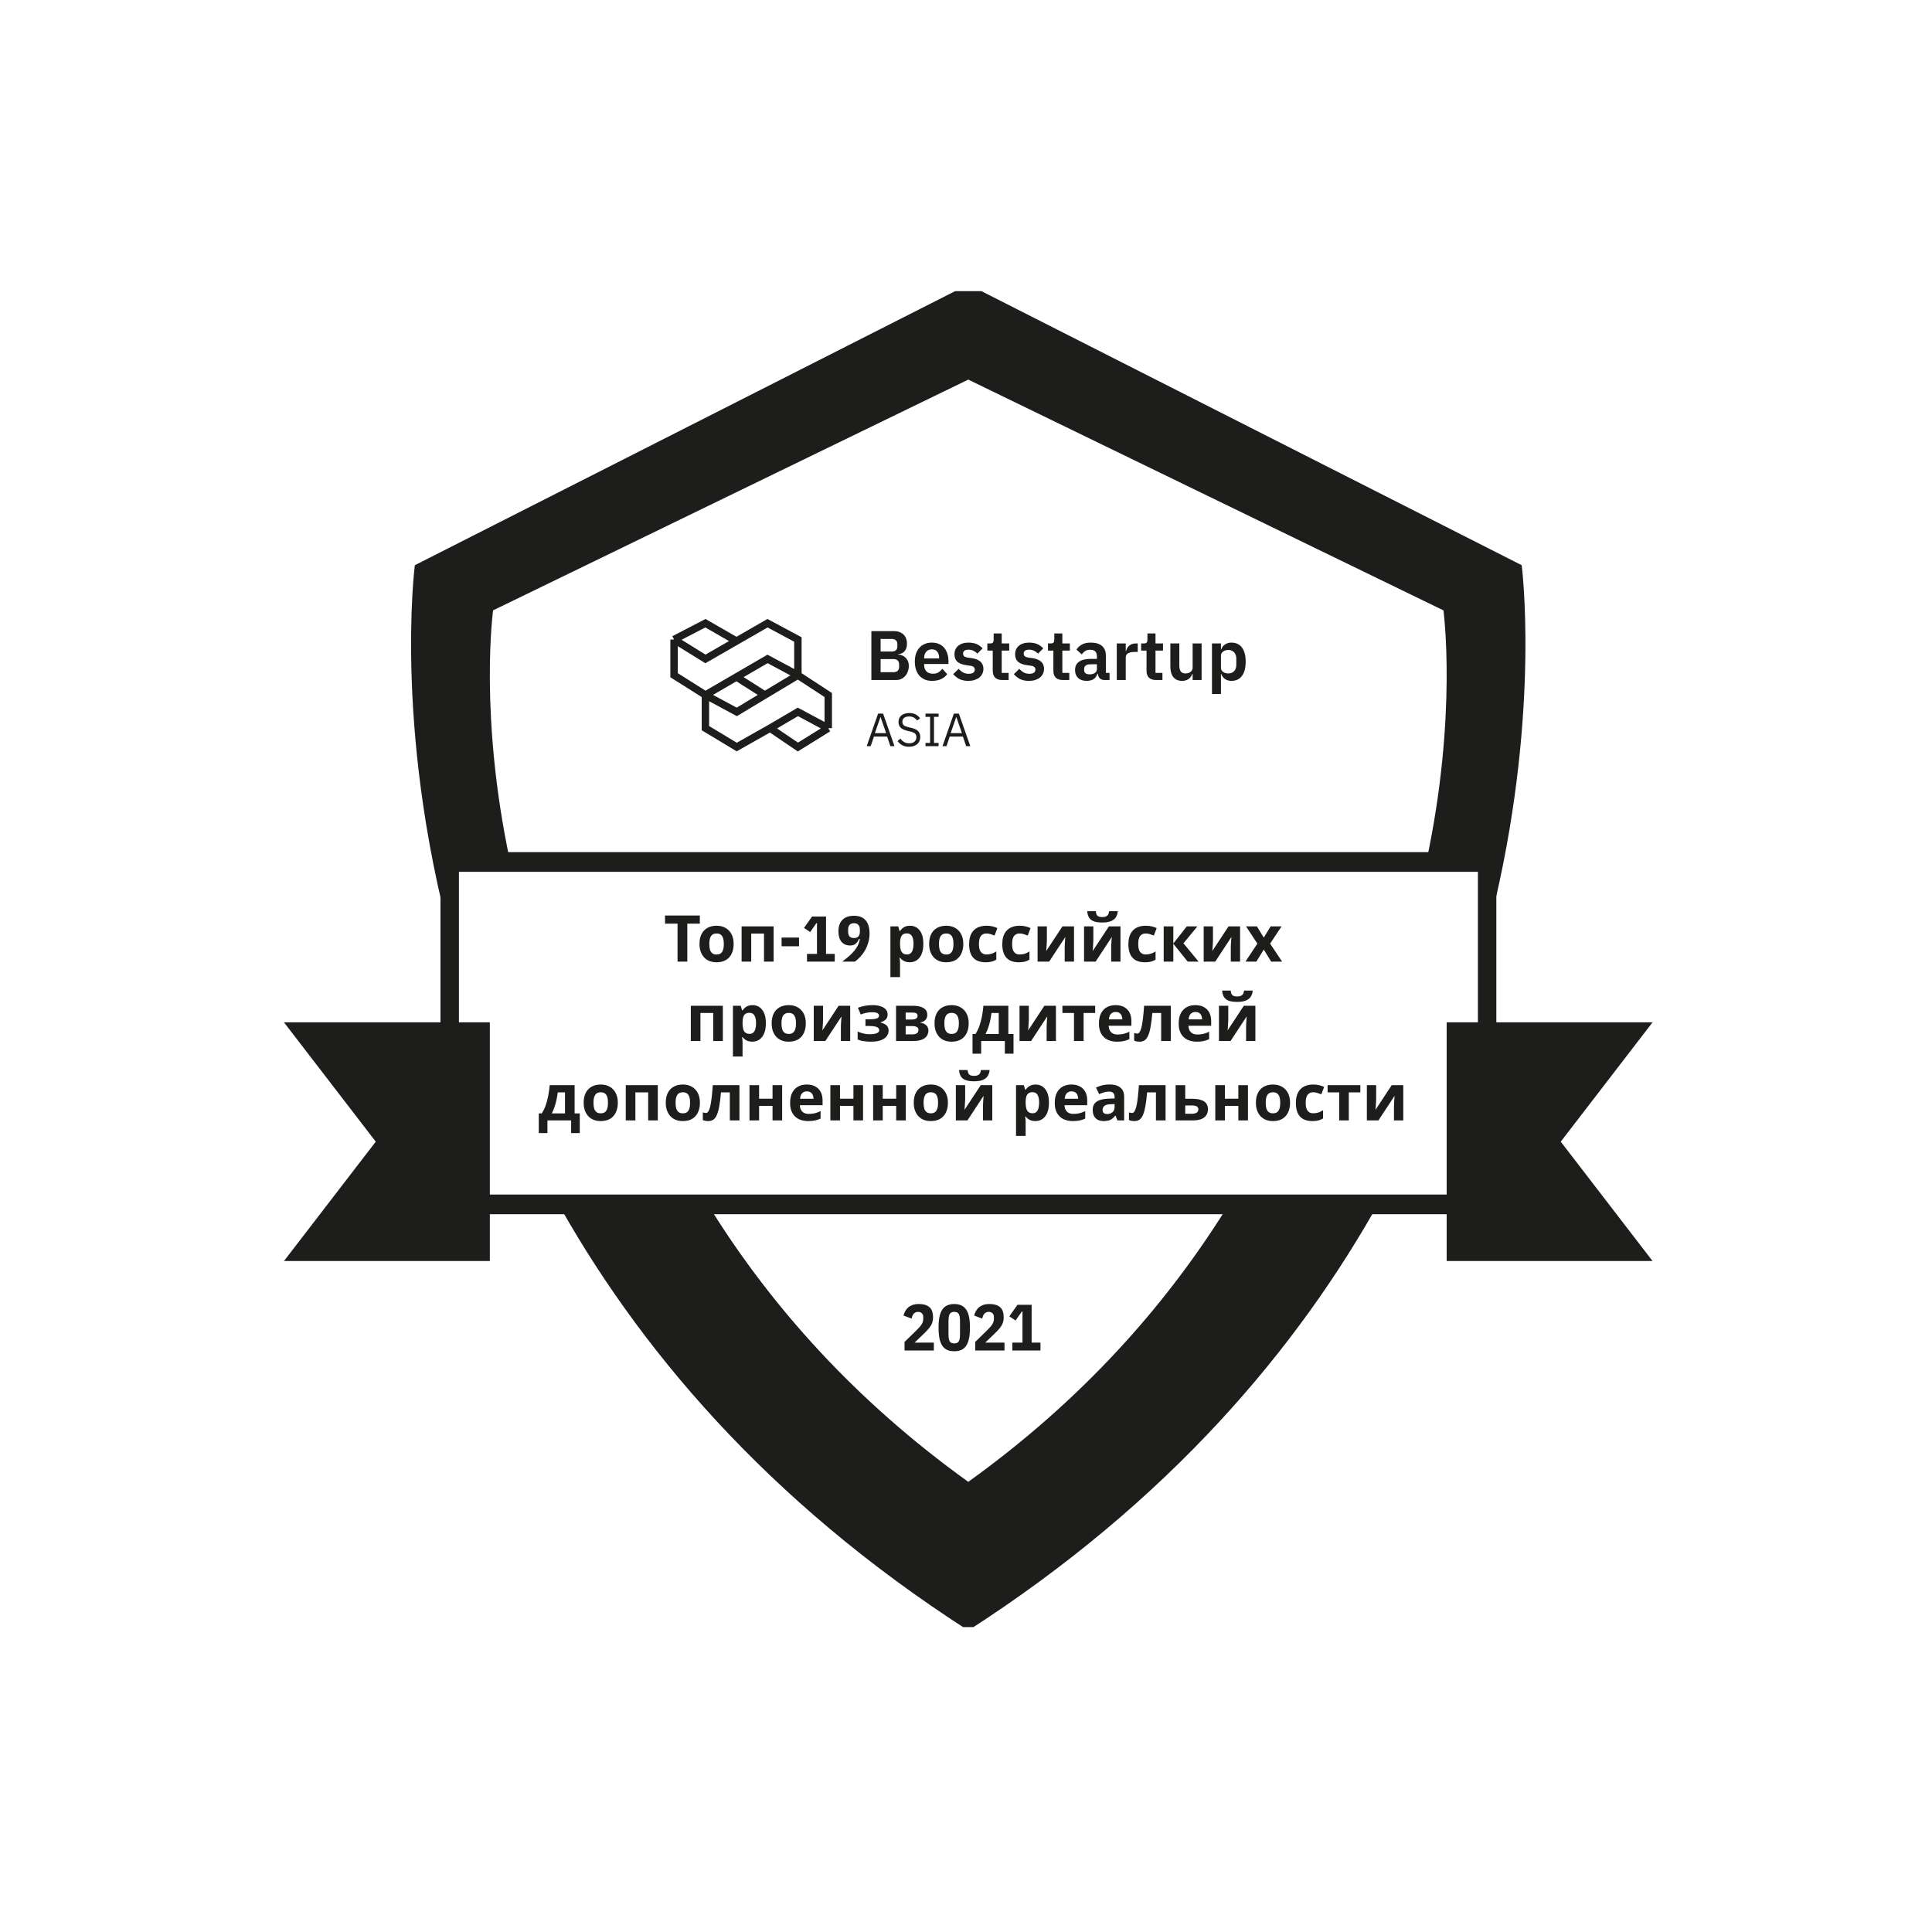 <?xml version="1.0" encoding="UTF-8"?> <svg xmlns="http://www.w3.org/2000/svg" width="146" height="146" viewBox="0 0 146 146" fill="none"> <g clip-path="url(#clip0_814_133566)"> <g clip-path="url(#clip1_814_133566)"> <path d="M21.459 77.257L28.395 86.276L21.459 95.295H37.017V86.909V85.649V77.257H21.459ZM124.882 77.257L117.945 86.276L124.882 95.295H109.323V86.909V85.649V77.257H124.882Z" fill="#1D1D1B"></path> <path fill-rule="evenodd" clip-rule="evenodd" d="M73.171 21.498L114.993 42.712C114.993 42.712 116.384 53.434 113.004 68.026V65.099H107.791C110.154 54.051 109.08 46.125 109.08 46.125L73.171 28.686L37.262 46.125C37.262 46.125 36.185 54.05 38.548 65.099H34.624V72.948C29.634 55.91 31.349 42.712 31.349 42.712L73.171 21.498ZM41.842 90.343C48.095 101.711 57.891 113.388 73.171 123.215C88.342 113.456 98.107 101.873 104.366 90.58L41.842 90.343ZM53.837 91.575C58.343 98.735 64.57 105.804 73.171 111.981C81.772 105.804 87.998 98.735 92.511 91.575H53.837Z" fill="#1D1D1B"></path> <path d="M113.078 91.758H33.286V64.395H113.078V91.758ZM34.68 90.271H111.685V65.883H34.68V90.271Z" fill="#1D1D1B"></path> <path d="M50.939 48.326L53.308 49.794L55.655 48.445M50.939 48.326V51.025L53.308 52.522M50.939 48.326L53.308 47.096L55.655 48.445M60.296 51.025V48.326L58.001 47.096L55.655 48.445M60.296 51.025L62.59 52.522V55.028M60.296 51.025L58.001 49.794L55.655 51.158M60.296 51.025L57.801 52.522M62.59 55.028L60.296 56.452L58.195 55.028M62.59 55.028L60.296 53.797L58.195 55.028M58.195 55.028L55.677 56.452L53.308 55.028V52.522M53.308 52.522L55.677 53.797L57.801 52.522M53.308 52.522L55.655 51.158M57.801 52.522L55.655 51.158" stroke="#1D1D1B" stroke-width="0.561"></path> <path d="M65.849 47.693H67.56C67.712 47.693 67.847 47.716 67.967 47.762C68.091 47.808 68.195 47.871 68.28 47.952C68.365 48.034 68.428 48.134 68.471 48.254C68.516 48.371 68.539 48.5 68.539 48.641C68.539 48.782 68.52 48.902 68.481 49.001C68.446 49.096 68.396 49.176 68.333 49.239C68.273 49.303 68.202 49.35 68.121 49.382C68.043 49.414 67.962 49.432 67.877 49.435V49.467C67.959 49.467 68.045 49.483 68.137 49.515C68.232 49.546 68.319 49.598 68.396 49.668C68.478 49.735 68.545 49.824 68.598 49.933C68.651 50.039 68.677 50.171 68.677 50.33C68.677 50.478 68.652 50.618 68.603 50.749C68.557 50.876 68.492 50.987 68.407 51.082C68.322 51.178 68.222 51.254 68.105 51.31C67.989 51.363 67.862 51.389 67.724 51.389H65.849V47.693ZM66.548 50.796H67.523C67.657 50.796 67.761 50.763 67.835 50.696C67.909 50.625 67.946 50.524 67.946 50.394V50.214C67.946 50.083 67.909 49.983 67.835 49.912C67.761 49.841 67.657 49.806 67.523 49.806H66.548V50.796ZM66.548 49.234H67.411C67.538 49.234 67.637 49.2 67.708 49.133C67.778 49.063 67.814 48.966 67.814 48.842V48.678C67.814 48.554 67.778 48.459 67.708 48.392C67.637 48.321 67.538 48.286 67.411 48.286H66.548V49.234ZM70.436 51.453C70.231 51.453 70.047 51.419 69.885 51.352C69.726 51.282 69.59 51.185 69.477 51.061C69.368 50.934 69.283 50.782 69.223 50.606C69.163 50.425 69.133 50.224 69.133 50.002C69.133 49.783 69.161 49.585 69.218 49.409C69.278 49.232 69.362 49.082 69.472 48.959C69.581 48.831 69.716 48.734 69.874 48.667C70.033 48.597 70.213 48.561 70.415 48.561C70.63 48.561 70.817 48.599 70.976 48.673C71.135 48.747 71.266 48.847 71.368 48.974C71.47 49.102 71.546 49.25 71.596 49.419C71.649 49.585 71.675 49.764 71.675 49.954V50.177H69.837V50.245C69.837 50.447 69.894 50.609 70.007 50.733C70.12 50.853 70.287 50.913 70.51 50.913C70.679 50.913 70.817 50.877 70.923 50.807C71.032 50.736 71.13 50.646 71.214 50.537L71.58 50.944C71.467 51.103 71.311 51.229 71.114 51.321C70.919 51.409 70.694 51.453 70.436 51.453ZM70.425 49.07C70.245 49.07 70.102 49.13 69.996 49.25C69.89 49.37 69.837 49.525 69.837 49.716V49.758H70.971V49.711C70.971 49.52 70.923 49.366 70.828 49.25C70.736 49.13 70.602 49.07 70.425 49.07ZM73.177 51.453C72.912 51.453 72.69 51.409 72.51 51.321C72.33 51.229 72.171 51.103 72.033 50.944L72.446 50.542C72.549 50.659 72.66 50.75 72.78 50.817C72.903 50.885 73.045 50.918 73.204 50.918C73.366 50.918 73.482 50.89 73.553 50.833C73.627 50.777 73.664 50.699 73.664 50.6C73.664 50.519 73.638 50.456 73.585 50.41C73.535 50.36 73.449 50.327 73.325 50.309L73.05 50.272C72.75 50.233 72.52 50.148 72.362 50.018C72.206 49.884 72.129 49.689 72.129 49.435C72.129 49.301 72.153 49.181 72.203 49.075C72.252 48.966 72.323 48.874 72.414 48.8C72.506 48.722 72.616 48.664 72.743 48.625C72.873 48.583 73.018 48.561 73.177 48.561C73.311 48.561 73.43 48.572 73.532 48.593C73.638 48.611 73.733 48.639 73.818 48.678C73.903 48.713 73.98 48.759 74.051 48.816C74.121 48.868 74.19 48.929 74.257 48.996L73.86 49.393C73.779 49.308 73.682 49.237 73.569 49.181C73.456 49.124 73.332 49.096 73.198 49.096C73.05 49.096 72.942 49.123 72.875 49.176C72.812 49.229 72.78 49.297 72.78 49.382C72.78 49.474 72.806 49.545 72.859 49.594C72.916 49.64 73.009 49.673 73.14 49.695L73.421 49.732C74.017 49.816 74.316 50.088 74.316 50.547C74.316 50.681 74.287 50.805 74.231 50.918C74.178 51.028 74.102 51.123 74.003 51.204C73.904 51.282 73.784 51.343 73.643 51.389C73.505 51.432 73.35 51.453 73.177 51.453ZM75.736 51.389C75.503 51.389 75.325 51.329 75.201 51.209C75.081 51.086 75.021 50.911 75.021 50.685V49.165H74.613V48.625H74.825C74.928 48.625 74.996 48.602 75.032 48.556C75.071 48.507 75.09 48.434 75.09 48.339V47.868H75.699V48.625H76.266V49.165H75.699V50.849H76.223V51.389H75.736ZM77.759 51.453C77.495 51.453 77.272 51.409 77.092 51.321C76.912 51.229 76.753 51.103 76.615 50.944L77.028 50.542C77.131 50.659 77.242 50.75 77.362 50.817C77.486 50.885 77.627 50.918 77.786 50.918C77.948 50.918 78.065 50.89 78.135 50.833C78.209 50.777 78.246 50.699 78.246 50.6C78.246 50.519 78.22 50.456 78.167 50.41C78.118 50.36 78.031 50.327 77.907 50.309L77.632 50.272C77.332 50.233 77.103 50.148 76.944 50.018C76.788 49.884 76.711 49.689 76.711 49.435C76.711 49.301 76.735 49.181 76.785 49.075C76.834 48.966 76.905 48.874 76.997 48.8C77.088 48.722 77.198 48.664 77.325 48.625C77.456 48.583 77.6 48.561 77.759 48.561C77.893 48.561 78.012 48.572 78.114 48.593C78.22 48.611 78.315 48.639 78.4 48.678C78.485 48.713 78.562 48.759 78.633 48.816C78.704 48.868 78.772 48.929 78.84 48.996L78.442 49.393C78.361 49.308 78.264 49.237 78.151 49.181C78.038 49.124 77.915 49.096 77.78 49.096C77.632 49.096 77.525 49.123 77.457 49.176C77.394 49.229 77.362 49.297 77.362 49.382C77.362 49.474 77.388 49.545 77.442 49.594C77.498 49.64 77.592 49.673 77.722 49.695L78.003 49.732C78.6 49.816 78.898 50.088 78.898 50.547C78.898 50.681 78.87 50.805 78.813 50.918C78.76 51.028 78.684 51.123 78.585 51.204C78.487 51.282 78.367 51.343 78.225 51.389C78.088 51.432 77.932 51.453 77.759 51.453ZM80.318 51.389C80.085 51.389 79.907 51.329 79.783 51.209C79.663 51.086 79.603 50.911 79.603 50.685V49.165H79.196V48.625H79.407C79.51 48.625 79.579 48.602 79.614 48.556C79.653 48.507 79.672 48.434 79.672 48.339V47.868H80.281V48.625H80.848V49.165H80.281V50.849H80.805V51.389H80.318ZM83.469 51.389C83.321 51.389 83.203 51.347 83.115 51.262C83.03 51.174 82.977 51.057 82.956 50.913H82.924C82.878 51.093 82.785 51.229 82.643 51.321C82.502 51.409 82.327 51.453 82.119 51.453C81.837 51.453 81.62 51.379 81.468 51.23C81.316 51.082 81.24 50.885 81.24 50.637C81.24 50.351 81.342 50.14 81.547 50.002C81.752 49.861 82.043 49.79 82.421 49.79H82.892V49.589C82.892 49.433 82.852 49.313 82.77 49.229C82.689 49.144 82.559 49.102 82.379 49.102C82.22 49.102 82.091 49.137 81.992 49.208C81.897 49.275 81.815 49.356 81.748 49.451L81.346 49.091C81.448 48.932 81.584 48.805 81.754 48.71C81.923 48.611 82.147 48.561 82.426 48.561C82.8 48.561 83.085 48.646 83.279 48.816C83.473 48.985 83.57 49.229 83.57 49.546V50.849H83.846V51.389H83.469ZM82.347 50.96C82.499 50.96 82.627 50.927 82.733 50.86C82.839 50.793 82.892 50.694 82.892 50.563V50.198H82.458C82.105 50.198 81.928 50.311 81.928 50.537V50.627C81.928 50.74 81.964 50.825 82.034 50.881C82.109 50.934 82.213 50.96 82.347 50.96ZM84.394 51.389V48.625H85.072V49.197H85.099C85.116 49.123 85.143 49.052 85.178 48.985C85.217 48.914 85.266 48.853 85.326 48.8C85.386 48.747 85.457 48.704 85.538 48.673C85.623 48.641 85.72 48.625 85.829 48.625H85.978V49.266H85.766C85.536 49.266 85.363 49.299 85.247 49.366C85.13 49.433 85.072 49.543 85.072 49.695V51.389H84.394ZM87.357 51.389C87.124 51.389 86.946 51.329 86.822 51.209C86.702 51.086 86.642 50.911 86.642 50.685V49.165H86.234V48.625H86.446C86.549 48.625 86.618 48.602 86.653 48.556C86.692 48.507 86.711 48.434 86.711 48.339V47.868H87.32V48.625H87.887V49.165H87.32V50.849H87.844V51.389H87.357ZM90.127 50.929H90.1C90.076 50.999 90.042 51.066 90 51.13C89.961 51.19 89.91 51.245 89.846 51.294C89.786 51.343 89.712 51.382 89.624 51.411C89.539 51.439 89.44 51.453 89.327 51.453C89.041 51.453 88.823 51.359 88.671 51.172C88.519 50.985 88.443 50.719 88.443 50.373V48.625H89.121V50.304C89.121 50.494 89.158 50.641 89.232 50.743C89.306 50.842 89.424 50.892 89.587 50.892C89.654 50.892 89.719 50.883 89.783 50.865C89.85 50.847 89.908 50.821 89.958 50.786C90.007 50.747 90.048 50.701 90.079 50.648C90.111 50.592 90.127 50.526 90.127 50.452V48.625H90.805V51.389H90.127V50.929ZM91.588 48.625H92.266V49.08H92.287C92.337 48.922 92.43 48.796 92.568 48.704C92.706 48.609 92.866 48.561 93.05 48.561C93.403 48.561 93.671 48.687 93.855 48.937C94.042 49.184 94.135 49.539 94.135 50.002C94.135 50.468 94.042 50.826 93.855 51.077C93.671 51.328 93.403 51.453 93.05 51.453C92.866 51.453 92.706 51.405 92.568 51.31C92.434 51.215 92.34 51.087 92.287 50.929H92.266V52.449H91.588V48.625ZM92.833 50.892C93.009 50.892 93.152 50.833 93.262 50.717C93.371 50.6 93.426 50.443 93.426 50.245V49.769C93.426 49.571 93.371 49.414 93.262 49.297C93.152 49.178 93.009 49.117 92.833 49.117C92.67 49.117 92.534 49.158 92.425 49.239C92.319 49.321 92.266 49.428 92.266 49.562V50.441C92.266 50.586 92.319 50.697 92.425 50.775C92.534 50.853 92.67 50.892 92.833 50.892ZM67.286 56.389L67.039 55.662H66.043L65.796 56.389H65.496L66.358 53.925H66.735L67.597 56.389H67.286ZM66.548 54.2H66.531L66.114 55.401H66.965L66.548 54.2ZM68.697 56.432C68.497 56.432 68.326 56.394 68.185 56.319C68.044 56.241 67.924 56.135 67.825 56.001L68.044 55.817C68.131 55.933 68.227 56.021 68.333 56.082C68.439 56.141 68.564 56.17 68.707 56.17C68.884 56.17 69.018 56.128 69.11 56.043C69.204 55.959 69.251 55.846 69.251 55.705C69.251 55.587 69.216 55.496 69.145 55.433C69.075 55.369 68.958 55.319 68.796 55.281L68.595 55.235C68.369 55.183 68.196 55.105 68.076 55.002C67.958 54.896 67.899 54.748 67.899 54.557C67.899 54.449 67.919 54.352 67.959 54.267C67.999 54.183 68.054 54.112 68.125 54.056C68.198 53.999 68.284 53.957 68.383 53.929C68.484 53.898 68.595 53.883 68.715 53.883C68.9 53.883 69.059 53.917 69.191 53.985C69.325 54.053 69.438 54.153 69.53 54.285L69.308 54.448C69.24 54.353 69.157 54.279 69.061 54.225C68.964 54.171 68.844 54.144 68.701 54.144C68.543 54.144 68.418 54.178 68.326 54.246C68.237 54.312 68.192 54.412 68.192 54.546C68.192 54.664 68.23 54.754 68.305 54.815C68.383 54.874 68.499 54.921 68.655 54.956L68.856 55.002C69.098 55.056 69.274 55.138 69.382 55.249C69.49 55.36 69.544 55.507 69.544 55.69C69.544 55.803 69.524 55.906 69.484 55.998C69.447 56.089 69.391 56.167 69.318 56.23C69.245 56.294 69.156 56.343 69.05 56.379C68.946 56.414 68.829 56.432 68.697 56.432ZM69.94 56.389V56.142H70.286V54.172H69.94V53.925H70.928V54.172H70.582V56.142H70.928V56.389H69.94ZM73.013 56.389L72.766 55.662H71.77L71.523 56.389H71.223L72.084 53.925H72.462L73.324 56.389H73.013ZM72.275 54.2H72.257L71.841 55.401H72.692L72.275 54.2Z" fill="#1D1D1B"></path> <path d="M51.939 72.67H51.202V69.801H50.255V69.186H52.886V69.801H51.939V72.67ZM55.441 71.333C55.441 71.554 55.41 71.751 55.349 71.923C55.29 72.096 55.204 72.242 55.09 72.362C54.979 72.479 54.844 72.569 54.685 72.631C54.526 72.689 54.345 72.719 54.143 72.719C53.958 72.719 53.785 72.689 53.626 72.631C53.47 72.569 53.335 72.479 53.221 72.362C53.107 72.242 53.018 72.096 52.953 71.923C52.891 71.751 52.86 71.554 52.86 71.333C52.86 71.037 52.912 70.788 53.016 70.586C53.12 70.381 53.27 70.225 53.465 70.118C53.66 70.01 53.891 69.957 54.158 69.957C54.408 69.957 54.63 70.01 54.822 70.118C55.014 70.225 55.165 70.381 55.275 70.586C55.386 70.788 55.441 71.037 55.441 71.333ZM53.602 71.333C53.602 71.508 53.62 71.656 53.655 71.777C53.694 71.894 53.755 71.983 53.836 72.045C53.917 72.104 54.023 72.133 54.153 72.133C54.283 72.133 54.387 72.104 54.465 72.045C54.547 71.983 54.605 71.894 54.641 71.777C54.68 71.656 54.7 71.508 54.7 71.333C54.7 71.157 54.68 71.011 54.641 70.894C54.605 70.776 54.547 70.689 54.465 70.63C54.384 70.572 54.278 70.542 54.148 70.542C53.956 70.542 53.816 70.609 53.729 70.742C53.644 70.872 53.602 71.069 53.602 71.333ZM58.462 70.005V72.67H57.735V70.552H56.769V72.67H56.042V70.005H58.462ZM59.064 71.508V70.85H60.382V71.508H59.064ZM60.984 72.67V72.084H61.74V69.761H61.696L61.223 70.435L60.759 70.123L61.364 69.264H62.423V72.084H63.082V72.67H60.984ZM65.712 70.552C65.712 70.799 65.678 71.032 65.609 71.25C65.544 71.465 65.46 71.661 65.356 71.84C65.252 72.019 65.133 72.178 65 72.318C64.866 72.458 64.734 72.575 64.604 72.67H63.643C63.835 72.526 64.006 72.39 64.155 72.26C64.308 72.126 64.44 71.993 64.551 71.86C64.665 71.723 64.757 71.582 64.829 71.435C64.9 71.289 64.951 71.131 64.98 70.962H64.902C64.856 71.099 64.782 71.214 64.677 71.308C64.573 71.403 64.429 71.45 64.243 71.45C63.97 71.45 63.754 71.359 63.594 71.177C63.438 70.991 63.36 70.726 63.36 70.381C63.36 70.01 63.459 69.722 63.658 69.517C63.859 69.309 64.152 69.205 64.536 69.205C64.933 69.205 65.227 69.321 65.419 69.552C65.614 69.783 65.712 70.116 65.712 70.552ZM64.536 70.889C64.686 70.889 64.796 70.848 64.868 70.767C64.943 70.682 64.98 70.562 64.98 70.406V70.249C64.98 70.093 64.943 69.975 64.868 69.893C64.796 69.809 64.686 69.766 64.536 69.766C64.386 69.766 64.274 69.809 64.199 69.893C64.128 69.975 64.092 70.093 64.092 70.249V70.406C64.092 70.562 64.128 70.682 64.199 70.767C64.274 70.848 64.386 70.889 64.536 70.889ZM68.771 69.957C69.07 69.957 69.313 70.074 69.498 70.308C69.684 70.539 69.776 70.88 69.776 71.333C69.776 71.635 69.732 71.891 69.645 72.099C69.557 72.304 69.436 72.458 69.284 72.562C69.131 72.666 68.953 72.719 68.752 72.719C68.625 72.719 68.514 72.702 68.42 72.67C68.329 72.637 68.251 72.595 68.186 72.543C68.121 72.491 68.064 72.436 68.015 72.377H67.976C67.989 72.439 67.999 72.504 68.005 72.572C68.012 72.637 68.015 72.702 68.015 72.767V73.841H67.288V70.005H67.878L67.981 70.352H68.015C68.064 70.28 68.122 70.215 68.191 70.157C68.259 70.095 68.34 70.046 68.434 70.01C68.532 69.975 68.644 69.957 68.771 69.957ZM68.537 70.537C68.41 70.537 68.309 70.563 68.234 70.615C68.16 70.668 68.104 70.747 68.069 70.855C68.036 70.959 68.018 71.09 68.015 71.25V71.328C68.015 71.5 68.031 71.647 68.064 71.767C68.096 71.884 68.151 71.974 68.23 72.035C68.308 72.097 68.413 72.128 68.547 72.128C68.657 72.128 68.748 72.097 68.82 72.035C68.891 71.974 68.945 71.882 68.981 71.762C69.017 71.642 69.035 71.495 69.035 71.323C69.035 71.063 68.994 70.868 68.913 70.737C68.835 70.604 68.709 70.537 68.537 70.537ZM72.796 71.333C72.796 71.554 72.765 71.751 72.703 71.923C72.644 72.096 72.558 72.242 72.445 72.362C72.334 72.479 72.199 72.569 72.04 72.631C71.88 72.689 71.7 72.719 71.498 72.719C71.312 72.719 71.14 72.689 70.981 72.631C70.825 72.569 70.689 72.479 70.576 72.362C70.462 72.242 70.372 72.096 70.307 71.923C70.246 71.751 70.215 71.554 70.215 71.333C70.215 71.037 70.267 70.788 70.371 70.586C70.475 70.381 70.624 70.225 70.82 70.118C71.015 70.01 71.246 69.957 71.513 69.957C71.763 69.957 71.984 70.01 72.176 70.118C72.368 70.225 72.519 70.381 72.63 70.586C72.74 70.788 72.796 71.037 72.796 71.333ZM70.956 71.333C70.956 71.508 70.974 71.656 71.01 71.777C71.049 71.894 71.109 71.983 71.191 72.045C71.272 72.104 71.377 72.133 71.508 72.133C71.638 72.133 71.742 72.104 71.82 72.045C71.901 71.983 71.96 71.894 71.996 71.777C72.035 71.656 72.054 71.508 72.054 71.333C72.054 71.157 72.035 71.011 71.996 70.894C71.96 70.776 71.901 70.689 71.82 70.63C71.739 70.572 71.633 70.542 71.503 70.542C71.311 70.542 71.171 70.609 71.083 70.742C70.999 70.872 70.956 71.069 70.956 71.333ZM74.48 72.719C74.216 72.719 73.992 72.671 73.806 72.577C73.621 72.479 73.48 72.33 73.382 72.128C73.284 71.926 73.236 71.668 73.236 71.352C73.236 71.027 73.291 70.762 73.401 70.557C73.512 70.352 73.665 70.201 73.86 70.103C74.059 70.005 74.286 69.957 74.543 69.957C74.725 69.957 74.883 69.975 75.017 70.01C75.153 70.046 75.272 70.088 75.373 70.137L75.158 70.698C75.044 70.653 74.937 70.615 74.836 70.586C74.739 70.557 74.641 70.542 74.543 70.542C74.416 70.542 74.311 70.573 74.226 70.635C74.142 70.694 74.078 70.783 74.036 70.903C73.997 71.02 73.977 71.168 73.977 71.347C73.977 71.523 73.999 71.669 74.041 71.787C74.086 71.9 74.151 71.987 74.236 72.045C74.32 72.1 74.423 72.128 74.543 72.128C74.696 72.128 74.831 72.109 74.948 72.07C75.065 72.027 75.179 71.97 75.29 71.899V72.518C75.179 72.59 75.062 72.64 74.939 72.67C74.818 72.702 74.665 72.719 74.48 72.719ZM76.986 72.719C76.723 72.719 76.498 72.671 76.313 72.577C76.128 72.479 75.986 72.33 75.888 72.128C75.791 71.926 75.742 71.668 75.742 71.352C75.742 71.027 75.797 70.762 75.908 70.557C76.019 70.352 76.171 70.201 76.367 70.103C76.565 70.005 76.793 69.957 77.05 69.957C77.232 69.957 77.39 69.975 77.523 70.01C77.66 70.046 77.778 70.088 77.879 70.137L77.665 70.698C77.551 70.653 77.443 70.615 77.343 70.586C77.245 70.557 77.147 70.542 77.05 70.542C76.923 70.542 76.817 70.573 76.733 70.635C76.648 70.694 76.585 70.783 76.542 70.903C76.503 71.02 76.484 71.168 76.484 71.347C76.484 71.523 76.505 71.669 76.547 71.787C76.593 71.9 76.658 71.987 76.742 72.045C76.827 72.1 76.929 72.128 77.05 72.128C77.203 72.128 77.338 72.109 77.455 72.07C77.572 72.027 77.686 71.97 77.796 71.899V72.518C77.686 72.59 77.569 72.64 77.445 72.67C77.325 72.702 77.172 72.719 76.986 72.719ZM79.112 71.059C79.112 71.115 79.109 71.183 79.102 71.264C79.099 71.346 79.094 71.429 79.088 71.513C79.085 71.598 79.08 71.673 79.073 71.738C79.067 71.803 79.062 71.848 79.058 71.874L80.288 70.005H81.162V72.67H80.459V71.606C80.459 71.518 80.462 71.422 80.469 71.318C80.475 71.211 80.482 71.112 80.488 71.02C80.498 70.926 80.504 70.855 80.508 70.806L79.283 72.67H78.41V70.005H79.112V71.059ZM84.473 68.859C84.457 69.028 84.41 69.178 84.332 69.308C84.254 69.435 84.132 69.534 83.966 69.605C83.8 69.677 83.577 69.713 83.297 69.713C83.011 69.713 82.787 69.679 82.624 69.61C82.465 69.539 82.351 69.439 82.282 69.313C82.214 69.186 82.174 69.034 82.16 68.859H82.809C82.826 69.038 82.871 69.156 82.946 69.215C83.021 69.274 83.143 69.303 83.312 69.303C83.452 69.303 83.566 69.272 83.654 69.21C83.745 69.145 83.798 69.028 83.815 68.859H84.473ZM82.624 71.059C82.624 71.115 82.621 71.183 82.614 71.264C82.611 71.346 82.606 71.429 82.6 71.513C82.596 71.598 82.591 71.673 82.585 71.738C82.579 71.803 82.574 71.848 82.57 71.874L83.8 70.005H84.674V72.67H83.971V71.606C83.971 71.518 83.974 71.422 83.981 71.318C83.987 71.211 83.994 71.112 84 71.02C84.01 70.926 84.016 70.855 84.02 70.806L82.795 72.67H81.921V70.005H82.624V71.059ZM86.517 72.719C86.253 72.719 86.029 72.671 85.843 72.577C85.658 72.479 85.516 72.33 85.419 72.128C85.321 71.926 85.272 71.668 85.272 71.352C85.272 71.027 85.328 70.762 85.438 70.557C85.549 70.352 85.702 70.201 85.897 70.103C86.095 70.005 86.323 69.957 86.58 69.957C86.762 69.957 86.92 69.975 87.053 70.01C87.19 70.046 87.309 70.088 87.409 70.137L87.195 70.698C87.081 70.653 86.974 70.615 86.873 70.586C86.775 70.557 86.678 70.542 86.58 70.542C86.453 70.542 86.347 70.573 86.263 70.635C86.178 70.694 86.115 70.783 86.073 70.903C86.034 71.02 86.014 71.168 86.014 71.347C86.014 71.523 86.035 71.669 86.077 71.787C86.123 71.9 86.188 71.987 86.273 72.045C86.357 72.1 86.46 72.128 86.58 72.128C86.733 72.128 86.868 72.109 86.985 72.07C87.102 72.027 87.216 71.97 87.326 71.899V72.518C87.216 72.59 87.099 72.64 86.975 72.67C86.855 72.702 86.702 72.719 86.517 72.719ZM89.687 70.005H90.487L89.433 71.284L90.579 72.67H89.755L88.667 71.318V72.67H87.94V70.005H88.667V71.299L89.687 70.005ZM91.663 71.059C91.663 71.115 91.66 71.183 91.654 71.264C91.65 71.346 91.646 71.429 91.639 71.513C91.636 71.598 91.631 71.673 91.624 71.738C91.618 71.803 91.613 71.848 91.61 71.874L92.839 70.005H93.713V72.67H93.01V71.606C93.01 71.518 93.013 71.422 93.02 71.318C93.026 71.211 93.033 71.112 93.04 71.02C93.049 70.926 93.056 70.855 93.059 70.806L91.834 72.67H90.961V70.005H91.663V71.059ZM95.019 71.308L94.16 70.005H94.985L95.502 70.855L96.024 70.005H96.849L95.981 71.308L96.888 72.67H96.063L95.502 71.757L94.941 72.67H94.117L95.019 71.308ZM54.624 76.005V78.67H53.897V76.552H52.931V78.67H52.204V76.005H54.624ZM56.87 75.957C57.17 75.957 57.412 76.074 57.597 76.308C57.783 76.539 57.876 76.88 57.876 77.333C57.876 77.635 57.832 77.891 57.744 78.099C57.656 78.304 57.536 78.458 57.383 78.562C57.23 78.666 57.053 78.719 56.851 78.719C56.724 78.719 56.613 78.702 56.519 78.67C56.428 78.637 56.35 78.595 56.285 78.543C56.22 78.491 56.163 78.436 56.114 78.377H56.075C56.088 78.439 56.098 78.504 56.104 78.572C56.111 78.637 56.114 78.702 56.114 78.767V79.841H55.387V76.005H55.977L56.08 76.352H56.114C56.163 76.28 56.221 76.215 56.29 76.157C56.358 76.095 56.439 76.046 56.534 76.01C56.631 75.975 56.743 75.957 56.87 75.957ZM56.636 76.537C56.509 76.537 56.408 76.563 56.334 76.615C56.259 76.668 56.203 76.747 56.168 76.855C56.135 76.959 56.117 77.09 56.114 77.25V77.328C56.114 77.5 56.13 77.647 56.163 77.767C56.195 77.884 56.251 77.974 56.329 78.035C56.407 78.097 56.513 78.128 56.646 78.128C56.757 78.128 56.848 78.097 56.919 78.035C56.991 77.974 57.044 77.882 57.08 77.762C57.116 77.642 57.134 77.495 57.134 77.323C57.134 77.063 57.093 76.868 57.012 76.737C56.934 76.604 56.809 76.537 56.636 76.537ZM60.895 77.333C60.895 77.554 60.864 77.751 60.802 77.923C60.744 78.096 60.657 78.242 60.544 78.362C60.433 78.479 60.298 78.569 60.139 78.631C59.979 78.689 59.799 78.719 59.597 78.719C59.412 78.719 59.239 78.689 59.08 78.631C58.924 78.569 58.789 78.479 58.675 78.362C58.561 78.242 58.471 78.096 58.406 77.923C58.345 77.751 58.314 77.554 58.314 77.333C58.314 77.037 58.366 76.788 58.47 76.586C58.574 76.381 58.724 76.225 58.919 76.118C59.114 76.01 59.345 75.957 59.612 75.957C59.862 75.957 60.083 76.01 60.275 76.118C60.467 76.225 60.618 76.381 60.729 76.586C60.84 76.788 60.895 77.037 60.895 77.333ZM59.055 77.333C59.055 77.508 59.073 77.656 59.109 77.777C59.148 77.894 59.208 77.983 59.29 78.045C59.371 78.104 59.477 78.133 59.607 78.133C59.737 78.133 59.841 78.104 59.919 78.045C60 77.983 60.059 77.894 60.095 77.777C60.134 77.656 60.153 77.508 60.153 77.333C60.153 77.157 60.134 77.011 60.095 76.894C60.059 76.776 60 76.689 59.919 76.63C59.838 76.572 59.732 76.542 59.602 76.542C59.41 76.542 59.27 76.609 59.182 76.742C59.098 76.872 59.055 77.069 59.055 77.333ZM62.199 77.059C62.199 77.115 62.195 77.183 62.189 77.264C62.185 77.346 62.181 77.429 62.174 77.513C62.171 77.598 62.166 77.673 62.159 77.738C62.153 77.803 62.148 77.848 62.145 77.874L63.374 76.005H64.248V78.67H63.545V77.606C63.545 77.518 63.548 77.422 63.555 77.318C63.562 77.211 63.568 77.112 63.575 77.02C63.584 76.926 63.591 76.855 63.594 76.806L62.369 78.67H61.496V76.005H62.199V77.059ZM65.979 75.957C66.171 75.957 66.35 75.983 66.516 76.035C66.685 76.084 66.82 76.16 66.921 76.264C67.025 76.368 67.077 76.502 67.077 76.664C67.077 76.824 67.028 76.951 66.93 77.045C66.836 77.139 66.707 77.207 66.545 77.25V77.274C66.659 77.3 66.761 77.338 66.852 77.386C66.943 77.432 67.015 77.495 67.067 77.577C67.122 77.655 67.15 77.76 67.15 77.894C67.15 78.04 67.103 78.177 67.008 78.304C66.917 78.427 66.774 78.528 66.579 78.606C66.387 78.681 66.14 78.719 65.837 78.719C65.694 78.719 65.559 78.712 65.432 78.699C65.305 78.686 65.19 78.668 65.086 78.645C64.982 78.619 64.891 78.588 64.812 78.553V77.952C64.923 78.004 65.058 78.052 65.218 78.094C65.38 78.136 65.553 78.157 65.735 78.157C65.868 78.157 65.987 78.148 66.091 78.128C66.198 78.109 66.283 78.076 66.345 78.031C66.41 77.985 66.442 77.925 66.442 77.85C66.442 77.778 66.415 77.72 66.359 77.674C66.304 77.626 66.221 77.59 66.111 77.567C66 77.544 65.858 77.533 65.686 77.533H65.403V77.03H65.671C65.912 77.03 66.097 77.011 66.228 76.972C66.361 76.933 66.428 76.859 66.428 76.752C66.428 76.668 66.385 76.604 66.301 76.562C66.216 76.516 66.078 76.493 65.886 76.493C65.759 76.493 65.621 76.508 65.471 76.537C65.322 76.567 65.18 76.609 65.047 76.664L64.832 76.157C64.985 76.098 65.153 76.051 65.335 76.015C65.517 75.976 65.731 75.957 65.979 75.957ZM70.076 76.703C70.076 76.846 70.03 76.968 69.939 77.069C69.852 77.17 69.72 77.235 69.544 77.264V77.284C69.73 77.307 69.877 77.37 69.988 77.474C70.102 77.578 70.159 77.712 70.159 77.874C70.159 77.988 70.136 78.094 70.091 78.192C70.048 78.289 69.98 78.374 69.886 78.445C69.791 78.517 69.669 78.572 69.52 78.611C69.373 78.65 69.194 78.67 68.983 78.67H67.714V76.005H68.983C69.191 76.005 69.377 76.028 69.539 76.074C69.705 76.116 69.835 76.188 69.93 76.288C70.027 76.389 70.076 76.528 70.076 76.703ZM69.407 77.835C69.407 77.731 69.367 77.656 69.285 77.611C69.204 77.562 69.082 77.538 68.919 77.538H68.441V78.167H68.934C69.071 78.167 69.183 78.143 69.271 78.094C69.362 78.042 69.407 77.956 69.407 77.835ZM69.339 76.762C69.339 76.677 69.307 76.615 69.242 76.576C69.177 76.537 69.081 76.518 68.954 76.518H68.441V77.045H68.871C69.024 77.045 69.139 77.024 69.217 76.981C69.299 76.936 69.339 76.863 69.339 76.762ZM73.203 77.333C73.203 77.554 73.172 77.751 73.111 77.923C73.052 78.096 72.966 78.242 72.852 78.362C72.741 78.479 72.606 78.569 72.447 78.631C72.287 78.689 72.107 78.719 71.905 78.719C71.72 78.719 71.547 78.689 71.388 78.631C71.232 78.569 71.097 78.479 70.983 78.362C70.869 78.242 70.78 78.096 70.715 77.923C70.653 77.751 70.622 77.554 70.622 77.333C70.622 77.037 70.674 76.788 70.778 76.586C70.882 76.381 71.032 76.225 71.227 76.118C71.422 76.01 71.653 75.957 71.92 75.957C72.17 75.957 72.392 76.01 72.584 76.118C72.775 76.225 72.927 76.381 73.037 76.586C73.148 76.788 73.203 77.037 73.203 77.333ZM71.364 77.333C71.364 77.508 71.382 77.656 71.417 77.777C71.456 77.894 71.517 77.983 71.598 78.045C71.679 78.104 71.785 78.133 71.915 78.133C72.045 78.133 72.149 78.104 72.227 78.045C72.309 77.983 72.367 77.894 72.403 77.777C72.442 77.656 72.462 77.508 72.462 77.333C72.462 77.157 72.442 77.011 72.403 76.894C72.367 76.776 72.309 76.689 72.227 76.63C72.146 76.572 72.04 76.542 71.91 76.542C71.718 76.542 71.578 76.609 71.49 76.742C71.406 76.872 71.364 77.069 71.364 77.333ZM76.2 76.005V78.138H76.59V79.626H75.936V78.67H74.146V79.626H73.492V78.138H73.716C73.833 77.959 73.933 77.756 74.014 77.528C74.095 77.297 74.16 77.051 74.209 76.791C74.258 76.531 74.294 76.269 74.316 76.005H76.2ZM74.926 76.552C74.9 76.747 74.868 76.938 74.829 77.123C74.79 77.305 74.741 77.481 74.682 77.65C74.627 77.819 74.559 77.982 74.477 78.138H75.473V76.552H74.926ZM77.747 77.059C77.747 77.115 77.744 77.183 77.737 77.264C77.734 77.346 77.729 77.429 77.723 77.513C77.719 77.598 77.715 77.673 77.708 77.738C77.701 77.803 77.697 77.848 77.693 77.874L78.923 76.005H79.796V78.67H79.094V77.606C79.094 77.518 79.097 77.422 79.103 77.318C79.11 77.211 79.117 77.112 79.123 77.02C79.133 76.926 79.139 76.855 79.142 76.806L77.918 78.67H77.044V76.005H77.747V77.059ZM82.762 76.552H81.888V78.67H81.161V76.552H80.288V76.005H82.762V76.552ZM84.303 75.957C84.551 75.957 84.762 76.004 84.938 76.098C85.117 76.192 85.255 76.329 85.353 76.508C85.45 76.687 85.499 76.907 85.499 77.167V77.518H83.781C83.788 77.723 83.848 77.884 83.962 78.001C84.079 78.118 84.24 78.177 84.445 78.177C84.617 78.177 84.774 78.161 84.913 78.128C85.053 78.092 85.198 78.039 85.348 77.967V78.528C85.218 78.593 85.079 78.64 84.933 78.67C84.79 78.702 84.616 78.719 84.411 78.719C84.144 78.719 83.908 78.67 83.703 78.572C83.498 78.471 83.337 78.32 83.22 78.118C83.103 77.917 83.045 77.663 83.045 77.357C83.045 77.045 83.097 76.786 83.201 76.581C83.308 76.373 83.456 76.217 83.645 76.113C83.834 76.009 84.053 75.957 84.303 75.957ZM84.308 76.474C84.168 76.474 84.051 76.519 83.957 76.611C83.866 76.702 83.812 76.843 83.796 77.035H84.816C84.816 76.928 84.796 76.832 84.757 76.747C84.722 76.663 84.666 76.596 84.591 76.547C84.517 76.498 84.422 76.474 84.308 76.474ZM88.475 78.67H87.748V76.552H87.079C87.046 76.942 87.006 77.276 86.957 77.552C86.912 77.826 86.853 78.048 86.781 78.221C86.713 78.393 86.625 78.52 86.518 78.601C86.411 78.679 86.279 78.719 86.123 78.719C86.038 78.719 85.962 78.712 85.893 78.699C85.825 78.686 85.763 78.666 85.708 78.64V78.06C85.744 78.073 85.781 78.084 85.82 78.094C85.859 78.104 85.9 78.109 85.942 78.109C85.988 78.109 86.03 78.091 86.069 78.055C86.111 78.019 86.15 77.956 86.186 77.865C86.225 77.773 86.261 77.648 86.293 77.489C86.326 77.329 86.355 77.129 86.381 76.889C86.411 76.645 86.437 76.35 86.459 76.005H88.475V78.67ZM90.331 75.957C90.579 75.957 90.79 76.004 90.966 76.098C91.145 76.192 91.283 76.329 91.38 76.508C91.478 76.687 91.527 76.907 91.527 77.167V77.518H89.809C89.816 77.723 89.876 77.884 89.99 78.001C90.107 78.118 90.268 78.177 90.473 78.177C90.645 78.177 90.801 78.161 90.941 78.128C91.081 78.092 91.226 78.039 91.376 77.967V78.528C91.245 78.593 91.107 78.64 90.961 78.67C90.818 78.702 90.644 78.719 90.439 78.719C90.172 78.719 89.936 78.67 89.731 78.572C89.526 78.471 89.365 78.32 89.248 78.118C89.131 77.917 89.073 77.663 89.073 77.357C89.073 77.045 89.124 76.786 89.229 76.581C89.336 76.373 89.484 76.217 89.673 76.113C89.861 76.009 90.081 75.957 90.331 75.957ZM90.336 76.474C90.196 76.474 90.079 76.519 89.985 76.611C89.894 76.702 89.84 76.843 89.824 77.035H90.844C90.844 76.928 90.824 76.832 90.785 76.747C90.749 76.663 90.694 76.596 90.619 76.547C90.544 76.498 90.45 76.474 90.336 76.474ZM94.668 74.859C94.652 75.028 94.605 75.178 94.527 75.308C94.449 75.435 94.327 75.534 94.161 75.605C93.995 75.677 93.772 75.713 93.492 75.713C93.206 75.713 92.982 75.679 92.819 75.61C92.66 75.539 92.546 75.439 92.477 75.313C92.409 75.186 92.368 75.034 92.356 74.859H93.004C93.021 75.038 93.066 75.156 93.141 75.215C93.216 75.274 93.338 75.303 93.507 75.303C93.647 75.303 93.761 75.272 93.849 75.21C93.94 75.145 93.993 75.028 94.01 74.859H94.668ZM92.819 77.059C92.819 77.115 92.816 77.183 92.809 77.264C92.806 77.346 92.801 77.429 92.795 77.513C92.791 77.598 92.787 77.673 92.78 77.738C92.773 77.803 92.769 77.848 92.765 77.874L93.995 76.005H94.868V78.67H94.166V77.606C94.166 77.518 94.169 77.422 94.175 77.318C94.182 77.211 94.189 77.112 94.195 77.02C94.205 76.926 94.211 76.855 94.215 76.806L92.99 78.67H92.116V76.005H92.819V77.059ZM43.423 82.005V84.138H43.813V85.626H43.16V84.67H41.369V85.626H40.715V84.138H40.94C41.057 83.959 41.156 83.756 41.237 83.528C41.319 83.297 41.383 83.051 41.432 82.791C41.481 82.531 41.517 82.269 41.54 82.005H43.423ZM42.15 82.552C42.124 82.747 42.091 82.938 42.052 83.123C42.013 83.305 41.964 83.481 41.906 83.65C41.85 83.819 41.782 83.982 41.701 84.138H42.696V82.552H42.15ZM46.688 83.333C46.688 83.554 46.657 83.751 46.595 83.923C46.537 84.096 46.45 84.242 46.337 84.362C46.226 84.479 46.091 84.569 45.931 84.631C45.772 84.689 45.592 84.719 45.39 84.719C45.205 84.719 45.032 84.689 44.873 84.631C44.717 84.569 44.581 84.479 44.468 84.362C44.354 84.242 44.264 84.096 44.199 83.923C44.138 83.751 44.107 83.554 44.107 83.333C44.107 83.037 44.159 82.788 44.263 82.586C44.367 82.381 44.517 82.225 44.712 82.118C44.907 82.01 45.138 81.957 45.404 81.957C45.655 81.957 45.876 82.01 46.068 82.118C46.26 82.225 46.411 82.381 46.522 82.586C46.633 82.788 46.688 83.037 46.688 83.333ZM44.848 83.333C44.848 83.508 44.866 83.656 44.902 83.777C44.941 83.894 45.001 83.983 45.083 84.045C45.164 84.104 45.27 84.133 45.4 84.133C45.53 84.133 45.634 84.104 45.712 84.045C45.793 83.983 45.852 83.894 45.888 83.777C45.927 83.656 45.946 83.508 45.946 83.333C45.946 83.157 45.927 83.011 45.888 82.894C45.852 82.776 45.793 82.689 45.712 82.63C45.631 82.572 45.525 82.542 45.395 82.542C45.203 82.542 45.063 82.609 44.975 82.742C44.891 82.872 44.848 83.069 44.848 83.333ZM49.709 82.005V84.67H48.982V82.552H48.016V84.67H47.289V82.005H49.709ZM52.892 83.333C52.892 83.554 52.861 83.751 52.799 83.923C52.741 84.096 52.654 84.242 52.541 84.362C52.43 84.479 52.295 84.569 52.136 84.631C51.976 84.689 51.796 84.719 51.594 84.719C51.409 84.719 51.236 84.689 51.077 84.631C50.921 84.569 50.786 84.479 50.672 84.362C50.558 84.242 50.468 84.096 50.404 83.923C50.342 83.751 50.311 83.554 50.311 83.333C50.311 83.037 50.363 82.788 50.467 82.586C50.571 82.381 50.721 82.225 50.916 82.118C51.111 82.01 51.342 81.957 51.609 81.957C51.859 81.957 52.08 82.01 52.272 82.118C52.464 82.225 52.615 82.381 52.726 82.586C52.837 82.788 52.892 83.037 52.892 83.333ZM51.052 83.333C51.052 83.508 51.07 83.656 51.106 83.777C51.145 83.894 51.205 83.983 51.287 84.045C51.368 84.104 51.474 84.133 51.604 84.133C51.734 84.133 51.838 84.104 51.916 84.045C51.997 83.983 52.056 83.894 52.092 83.777C52.131 83.656 52.15 83.508 52.15 83.333C52.15 83.157 52.131 83.011 52.092 82.894C52.056 82.776 51.997 82.689 51.916 82.63C51.835 82.572 51.729 82.542 51.599 82.542C51.407 82.542 51.267 82.609 51.179 82.742C51.095 82.872 51.052 83.069 51.052 83.333ZM55.879 84.67H55.152V82.552H54.483C54.451 82.942 54.41 83.276 54.361 83.552C54.316 83.826 54.257 84.048 54.186 84.221C54.117 84.393 54.03 84.52 53.922 84.601C53.815 84.679 53.683 84.719 53.527 84.719C53.442 84.719 53.366 84.712 53.298 84.699C53.229 84.686 53.167 84.666 53.112 84.64V84.06C53.148 84.073 53.185 84.084 53.224 84.094C53.264 84.104 53.304 84.109 53.346 84.109C53.392 84.109 53.434 84.091 53.473 84.055C53.516 84.019 53.555 83.956 53.59 83.865C53.63 83.773 53.665 83.648 53.698 83.489C53.73 83.329 53.76 83.129 53.786 82.889C53.815 82.645 53.841 82.35 53.864 82.005H55.879V84.67ZM57.365 82.005V83.03H58.38V82.005H59.107V84.67H58.38V83.572H57.365V84.67H56.638V82.005H57.365ZM60.966 81.957C61.214 81.957 61.425 82.004 61.601 82.098C61.78 82.192 61.918 82.329 62.016 82.508C62.113 82.687 62.162 82.907 62.162 83.167V83.518H60.444C60.451 83.723 60.511 83.884 60.625 84.001C60.742 84.118 60.903 84.177 61.108 84.177C61.28 84.177 61.437 84.161 61.576 84.128C61.716 84.092 61.861 84.039 62.011 83.967V84.528C61.88 84.593 61.742 84.64 61.596 84.67C61.453 84.702 61.279 84.719 61.074 84.719C60.807 84.719 60.571 84.67 60.366 84.572C60.161 84.471 60 84.32 59.883 84.118C59.766 83.917 59.708 83.663 59.708 83.357C59.708 83.045 59.76 82.786 59.864 82.581C59.971 82.373 60.119 82.217 60.308 82.113C60.496 82.009 60.716 81.957 60.966 81.957ZM60.971 82.474C60.831 82.474 60.714 82.519 60.62 82.611C60.529 82.702 60.475 82.843 60.459 83.035H61.479C61.479 82.928 61.459 82.832 61.42 82.747C61.384 82.663 61.329 82.596 61.254 82.547C61.179 82.498 61.085 82.474 60.971 82.474ZM63.478 82.005V83.03H64.493V82.005H65.22V84.67H64.493V83.572H63.478V84.67H62.751V82.005H63.478ZM66.709 82.005V83.03H67.724V82.005H68.451V84.67H67.724V83.572H66.709V84.67H65.982V82.005H66.709ZM71.633 83.333C71.633 83.554 71.602 83.751 71.54 83.923C71.482 84.096 71.396 84.242 71.282 84.362C71.171 84.479 71.036 84.569 70.877 84.631C70.717 84.689 70.537 84.719 70.335 84.719C70.15 84.719 69.977 84.689 69.818 84.631C69.662 84.569 69.527 84.479 69.413 84.362C69.299 84.242 69.21 84.096 69.145 83.923C69.083 83.751 69.052 83.554 69.052 83.333C69.052 83.037 69.104 82.788 69.208 82.586C69.312 82.381 69.462 82.225 69.657 82.118C69.852 82.01 70.083 81.957 70.35 81.957C70.6 81.957 70.822 82.01 71.013 82.118C71.205 82.225 71.357 82.381 71.467 82.586C71.578 82.788 71.633 83.037 71.633 83.333ZM69.794 83.333C69.794 83.508 69.811 83.656 69.847 83.777C69.886 83.894 69.947 83.983 70.028 84.045C70.109 84.104 70.215 84.133 70.345 84.133C70.475 84.133 70.579 84.104 70.657 84.045C70.739 83.983 70.797 83.894 70.833 83.777C70.872 83.656 70.891 83.508 70.891 83.333C70.891 83.157 70.872 83.011 70.833 82.894C70.797 82.776 70.739 82.689 70.657 82.63C70.576 82.572 70.47 82.542 70.34 82.542C70.148 82.542 70.008 82.609 69.92 82.742C69.836 82.872 69.794 83.069 69.794 83.333ZM74.786 80.859C74.77 81.028 74.722 81.178 74.644 81.308C74.566 81.435 74.444 81.534 74.278 81.605C74.113 81.677 73.89 81.713 73.61 81.713C73.324 81.713 73.099 81.679 72.937 81.61C72.777 81.539 72.663 81.439 72.595 81.313C72.527 81.186 72.486 81.034 72.473 80.859H73.122C73.138 81.038 73.184 81.156 73.259 81.215C73.334 81.274 73.456 81.303 73.625 81.303C73.764 81.303 73.878 81.272 73.966 81.21C74.057 81.145 74.111 81.028 74.127 80.859H74.786ZM72.937 83.059C72.937 83.115 72.933 83.183 72.927 83.264C72.924 83.346 72.919 83.429 72.912 83.513C72.909 83.598 72.904 83.673 72.898 83.738C72.891 83.803 72.886 83.848 72.883 83.874L74.113 82.005H74.986V84.67H74.283V83.606C74.283 83.518 74.287 83.422 74.293 83.318C74.3 83.211 74.306 83.112 74.313 83.02C74.322 82.926 74.329 82.855 74.332 82.806L73.107 84.67H72.234V82.005H72.937V83.059ZM78.263 81.957C78.562 81.957 78.805 82.074 78.99 82.308C79.176 82.539 79.268 82.88 79.268 83.333C79.268 83.635 79.225 83.891 79.137 84.099C79.049 84.304 78.928 84.458 78.776 84.562C78.623 84.666 78.445 84.719 78.244 84.719C78.117 84.719 78.006 84.702 77.912 84.67C77.821 84.637 77.743 84.595 77.678 84.543C77.613 84.491 77.556 84.436 77.507 84.377H77.468C77.481 84.439 77.491 84.504 77.497 84.572C77.504 84.637 77.507 84.702 77.507 84.767V85.841H76.78V82.005H77.37L77.473 82.352H77.507C77.556 82.28 77.614 82.215 77.683 82.157C77.751 82.095 77.832 82.046 77.927 82.01C78.024 81.975 78.136 81.957 78.263 81.957ZM78.029 82.537C77.902 82.537 77.801 82.563 77.727 82.615C77.652 82.668 77.596 82.747 77.561 82.855C77.528 82.959 77.51 83.09 77.507 83.25V83.328C77.507 83.5 77.523 83.647 77.556 83.767C77.588 83.884 77.644 83.974 77.722 84.035C77.8 84.097 77.905 84.128 78.039 84.128C78.149 84.128 78.24 84.097 78.312 84.035C78.384 83.974 78.437 83.882 78.473 83.762C78.509 83.642 78.527 83.495 78.527 83.323C78.527 83.063 78.486 82.868 78.405 82.737C78.327 82.604 78.201 82.537 78.029 82.537ZM80.966 81.957C81.213 81.957 81.424 82.004 81.6 82.098C81.779 82.192 81.917 82.329 82.015 82.508C82.112 82.687 82.161 82.907 82.161 83.167V83.518H80.444C80.45 83.723 80.51 83.884 80.624 84.001C80.741 84.118 80.902 84.177 81.107 84.177C81.279 84.177 81.436 84.161 81.576 84.128C81.715 84.092 81.86 84.039 82.01 83.967V84.528C81.88 84.593 81.741 84.64 81.595 84.67C81.452 84.702 81.278 84.719 81.073 84.719C80.806 84.719 80.57 84.67 80.365 84.572C80.16 84.471 79.999 84.32 79.882 84.118C79.765 83.917 79.707 83.663 79.707 83.357C79.707 83.045 79.759 82.786 79.863 82.581C79.97 82.373 80.118 82.217 80.307 82.113C80.496 82.009 80.715 81.957 80.966 81.957ZM80.97 82.474C80.831 82.474 80.713 82.519 80.619 82.611C80.528 82.702 80.474 82.843 80.458 83.035H81.478C81.478 82.928 81.458 82.832 81.419 82.747C81.384 82.663 81.328 82.596 81.253 82.547C81.179 82.498 81.084 82.474 80.97 82.474ZM83.844 81.952C84.201 81.952 84.475 82.03 84.663 82.186C84.855 82.339 84.951 82.575 84.951 82.894V84.67H84.444L84.302 84.309H84.283C84.208 84.403 84.13 84.481 84.049 84.543C83.97 84.605 83.879 84.648 83.775 84.675C83.674 84.704 83.549 84.719 83.4 84.719C83.243 84.719 83.102 84.689 82.975 84.631C82.851 84.569 82.754 84.476 82.682 84.353C82.611 84.226 82.575 84.066 82.575 83.874C82.575 83.591 82.674 83.383 82.873 83.25C83.071 83.113 83.369 83.038 83.766 83.025L84.229 83.011V82.894C84.229 82.754 84.192 82.651 84.117 82.586C84.045 82.521 83.944 82.489 83.814 82.489C83.684 82.489 83.557 82.508 83.434 82.547C83.31 82.583 83.186 82.628 83.063 82.684L82.824 82.191C82.967 82.116 83.125 82.058 83.297 82.015C83.473 81.973 83.655 81.952 83.844 81.952ZM83.946 83.445C83.712 83.451 83.549 83.494 83.458 83.572C83.367 83.65 83.322 83.752 83.322 83.879C83.322 83.99 83.354 84.07 83.419 84.118C83.484 84.164 83.569 84.187 83.673 84.187C83.829 84.187 83.961 84.141 84.068 84.05C84.175 83.956 84.229 83.824 84.229 83.655V83.435L83.946 83.445ZM88.082 84.67H87.354V82.552H86.686C86.653 82.942 86.613 83.276 86.564 83.552C86.518 83.826 86.46 84.048 86.388 84.221C86.32 84.393 86.232 84.52 86.125 84.601C86.017 84.679 85.886 84.719 85.73 84.719C85.645 84.719 85.569 84.712 85.5 84.699C85.432 84.686 85.37 84.666 85.315 84.64V84.06C85.351 84.073 85.388 84.084 85.427 84.094C85.466 84.104 85.507 84.109 85.549 84.109C85.595 84.109 85.637 84.091 85.676 84.055C85.718 84.019 85.757 83.956 85.793 83.865C85.832 83.773 85.868 83.648 85.9 83.489C85.933 83.329 85.962 83.129 85.988 82.889C86.017 82.645 86.043 82.35 86.066 82.005H88.082V84.67ZM90.08 83.035C90.353 83.035 90.579 83.064 90.758 83.123C90.937 83.178 91.069 83.264 91.153 83.382C91.241 83.499 91.285 83.645 91.285 83.821C91.285 83.993 91.244 84.143 91.163 84.27C91.085 84.396 90.96 84.496 90.787 84.567C90.615 84.635 90.389 84.67 90.109 84.67H88.84V82.005H89.567V83.035H90.08ZM90.558 83.83C90.558 83.726 90.516 83.651 90.431 83.606C90.35 83.56 90.228 83.538 90.065 83.538H89.567V84.167H90.075C90.218 84.167 90.334 84.141 90.421 84.089C90.512 84.037 90.558 83.951 90.558 83.83ZM92.565 82.005V83.03H93.58V82.005H94.307V84.67H93.58V83.572H92.565V84.67H91.838V82.005H92.565ZM97.489 83.333C97.489 83.554 97.458 83.751 97.396 83.923C97.337 84.096 97.251 84.242 97.137 84.362C97.027 84.479 96.892 84.569 96.732 84.631C96.573 84.689 96.392 84.719 96.191 84.719C96.005 84.719 95.833 84.689 95.673 84.631C95.517 84.569 95.382 84.479 95.268 84.362C95.155 84.242 95.065 84.096 95 83.923C94.938 83.751 94.907 83.554 94.907 83.333C94.907 83.037 94.959 82.788 95.064 82.586C95.168 82.381 95.317 82.225 95.512 82.118C95.708 82.01 95.939 81.957 96.205 81.957C96.456 81.957 96.677 82.01 96.869 82.118C97.061 82.225 97.212 82.381 97.323 82.586C97.433 82.788 97.489 83.037 97.489 83.333ZM95.649 83.333C95.649 83.508 95.667 83.656 95.703 83.777C95.742 83.894 95.802 83.983 95.883 84.045C95.965 84.104 96.07 84.133 96.2 84.133C96.331 84.133 96.435 84.104 96.513 84.045C96.594 83.983 96.653 83.894 96.688 83.777C96.727 83.656 96.747 83.508 96.747 83.333C96.747 83.157 96.727 83.011 96.688 82.894C96.653 82.776 96.594 82.689 96.513 82.63C96.431 82.572 96.326 82.542 96.195 82.542C96.004 82.542 95.864 82.609 95.776 82.742C95.691 82.872 95.649 83.069 95.649 83.333ZM99.173 84.719C98.909 84.719 98.685 84.671 98.499 84.577C98.314 84.479 98.172 84.33 98.075 84.128C97.977 83.926 97.928 83.668 97.928 83.352C97.928 83.027 97.984 82.762 98.094 82.557C98.205 82.352 98.358 82.201 98.553 82.103C98.751 82.005 98.979 81.957 99.236 81.957C99.418 81.957 99.576 81.975 99.709 82.01C99.846 82.046 99.965 82.088 100.066 82.137L99.851 82.698C99.737 82.653 99.63 82.615 99.529 82.586C99.431 82.557 99.334 82.542 99.236 82.542C99.109 82.542 99.004 82.573 98.919 82.635C98.834 82.694 98.771 82.783 98.729 82.903C98.69 83.02 98.67 83.168 98.67 83.347C98.67 83.523 98.691 83.669 98.734 83.787C98.779 83.9 98.844 83.987 98.929 84.045C99.013 84.1 99.116 84.128 99.236 84.128C99.389 84.128 99.524 84.109 99.641 84.07C99.758 84.027 99.872 83.97 99.983 83.899V84.518C99.872 84.59 99.755 84.64 99.631 84.67C99.511 84.702 99.358 84.719 99.173 84.719ZM102.801 82.552H101.928V84.67H101.201V82.552H100.327V82.005H102.801V82.552ZM103.996 83.059C103.996 83.115 103.992 83.183 103.986 83.264C103.983 83.346 103.978 83.429 103.971 83.513C103.968 83.598 103.963 83.673 103.957 83.738C103.95 83.803 103.945 83.848 103.942 83.874L105.172 82.005H106.045V84.67H105.342V83.606C105.342 83.518 105.346 83.422 105.352 83.318C105.359 83.211 105.365 83.112 105.372 83.02C105.381 82.926 105.388 82.855 105.391 82.806L104.166 84.67H103.293V82.005H103.996V83.059Z" fill="#1D1D1B"></path> <path d="M70.57 102.054H68.356V101.411L69.3 100.487C69.471 100.319 69.591 100.175 69.661 100.057C69.733 99.935 69.769 99.806 69.769 99.671V99.513C69.769 99.401 69.733 99.31 69.661 99.241C69.591 99.172 69.494 99.137 69.369 99.137C69.296 99.137 69.232 99.152 69.176 99.182C69.123 99.208 69.077 99.245 69.038 99.291C69.001 99.337 68.97 99.391 68.944 99.454C68.921 99.513 68.903 99.577 68.889 99.647L68.277 99.414C68.309 99.296 68.354 99.184 68.41 99.078C68.469 98.973 68.543 98.88 68.632 98.801C68.725 98.722 68.835 98.66 68.964 98.614C69.095 98.567 69.252 98.544 69.433 98.544C69.631 98.544 69.797 98.567 69.932 98.614C70.071 98.66 70.183 98.725 70.269 98.811C70.354 98.894 70.415 98.997 70.451 99.123C70.491 99.245 70.511 99.381 70.511 99.533C70.511 99.651 70.499 99.76 70.476 99.859C70.453 99.958 70.413 100.057 70.358 100.156C70.302 100.251 70.226 100.353 70.13 100.462C70.035 100.571 69.914 100.694 69.769 100.833L69.112 101.461H70.57V102.054ZM72.112 102.113C71.905 102.113 71.727 102.08 71.579 102.014C71.43 101.945 71.307 101.84 71.208 101.698C71.112 101.553 71.041 101.368 70.995 101.144C70.949 100.917 70.926 100.645 70.926 100.329C70.926 100.012 70.949 99.742 70.995 99.518C71.041 99.291 71.112 99.106 71.208 98.964C71.307 98.819 71.43 98.714 71.579 98.648C71.727 98.579 71.905 98.544 72.112 98.544C72.32 98.544 72.498 98.579 72.646 98.648C72.794 98.714 72.916 98.819 73.012 98.964C73.111 99.106 73.183 99.291 73.23 99.518C73.276 99.742 73.299 100.012 73.299 100.329C73.299 100.645 73.276 100.917 73.23 101.144C73.183 101.368 73.111 101.553 73.012 101.698C72.916 101.84 72.794 101.945 72.646 102.014C72.498 102.08 72.32 102.113 72.112 102.113ZM72.112 101.52C72.195 101.52 72.264 101.508 72.32 101.485C72.376 101.459 72.421 101.419 72.454 101.367C72.486 101.311 72.51 101.238 72.523 101.149C72.539 101.06 72.547 100.95 72.547 100.818V99.839C72.547 99.579 72.516 99.398 72.454 99.296C72.391 99.19 72.277 99.137 72.112 99.137C71.948 99.137 71.834 99.19 71.771 99.296C71.709 99.398 71.677 99.579 71.677 99.839V100.818C71.677 100.95 71.684 101.06 71.697 101.149C71.714 101.238 71.738 101.311 71.771 101.367C71.804 101.419 71.849 101.459 71.905 101.485C71.961 101.508 72.03 101.52 72.112 101.52ZM75.909 102.054H73.694V101.411L74.638 100.487C74.81 100.319 74.93 100.175 74.999 100.057C75.072 99.935 75.108 99.806 75.108 99.671V99.513C75.108 99.401 75.072 99.31 74.999 99.241C74.93 99.172 74.833 99.137 74.708 99.137C74.635 99.137 74.571 99.152 74.515 99.182C74.462 99.208 74.416 99.245 74.376 99.291C74.34 99.337 74.309 99.391 74.282 99.454C74.26 99.513 74.241 99.577 74.228 99.647L73.615 99.414C73.648 99.296 73.693 99.184 73.749 99.078C73.808 98.973 73.882 98.88 73.971 98.801C74.063 98.722 74.174 98.66 74.302 98.614C74.434 98.567 74.591 98.544 74.772 98.544C74.97 98.544 75.136 98.567 75.271 98.614C75.409 98.66 75.522 98.725 75.607 98.811C75.693 98.894 75.754 98.997 75.79 99.123C75.83 99.245 75.849 99.381 75.849 99.533C75.849 99.651 75.838 99.76 75.815 99.859C75.792 99.958 75.752 100.057 75.696 100.156C75.64 100.251 75.564 100.353 75.469 100.462C75.373 100.571 75.253 100.694 75.108 100.833L74.451 101.461H75.909V102.054ZM76.502 102.054V101.461H77.268V99.108H77.224L76.744 99.79L76.275 99.474L76.888 98.604H77.96V101.461H78.627V102.054H76.502Z" fill="#1D1D1B"></path> </g> </g> <defs> <clipPath id="clip0_814_133566"> <rect width="107.539" height="100.958" fill="white" transform="translate(19.25 22)"></rect> </clipPath> <clipPath id="clip1_814_133566"> <rect width="103.771" height="101.682" fill="white" transform="translate(21.459 21.498)"></rect> </clipPath> </defs> </svg> 